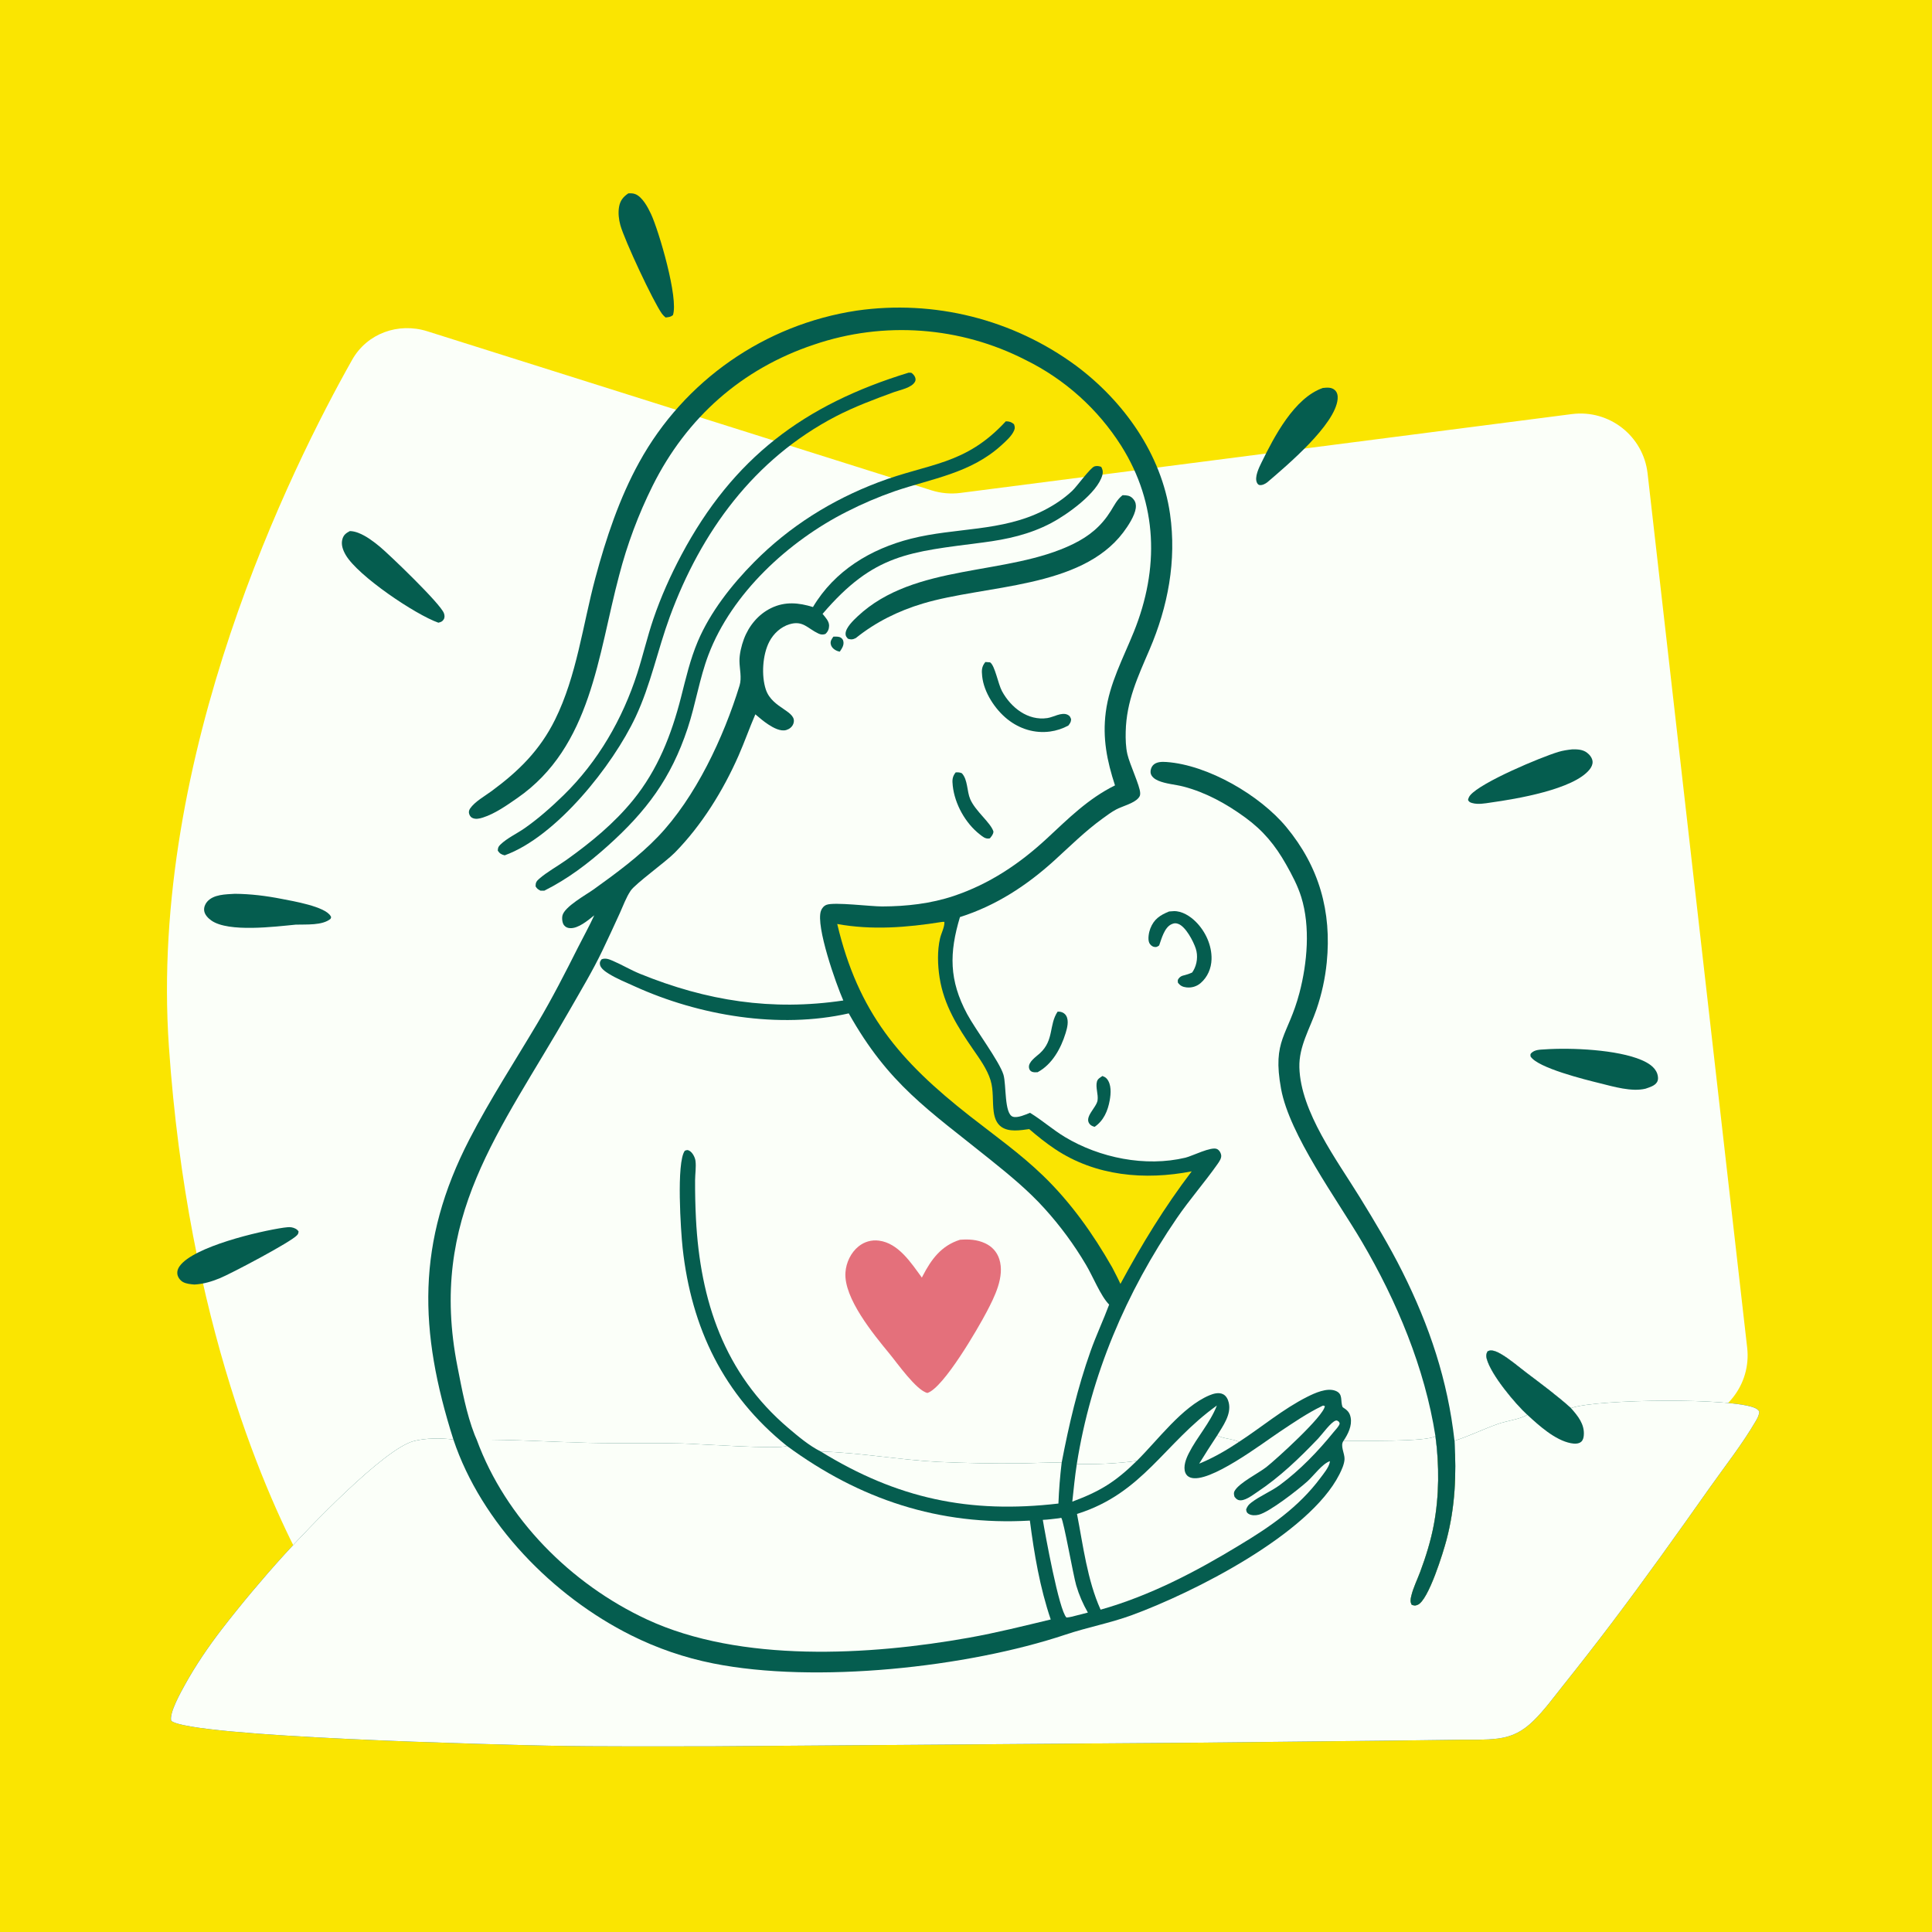 <?xml version="1.0" encoding="UTF-8"?> <svg xmlns="http://www.w3.org/2000/svg" width="572" height="572" viewBox="0 0 572 572" fill="none"><rect x="0" y="0" width="572" height="572" fill="#333333" stroke="none"/><g clip-path="url(#clip0_2898_633)"><path d="M0 0H572V572H0V0Z" fill="#FAE501"></path><path d="M104.258 106.528C108.674 98.696 117.937 95.373 126.512 98.078L275.797 145.174C278.566 146.047 281.492 146.308 284.372 145.936L465.368 122.596C476.438 121.169 486.534 129.078 487.797 140.168L517.283 399.035C518.515 409.85 510.872 419.664 500.085 421.119L109.081 473.87C101.662 474.871 94.341 471.613 90.753 465.043C79.308 444.085 55.632 391.801 50 309.804C44.064 223.385 86.356 138.274 104.258 106.528Z" fill="#FBFFF9"></path><path d="M330.113 232.526C327.737 225.246 326.387 218.571 327.381 210.866C328.48 202.336 332.521 194.918 335.691 187.066C343.24 168.373 342.792 149.178 331.949 131.98C325.041 121.088 315.268 112.308 303.7 106.604C284.288 96.642 261.664 94.989 241.011 102.025C219.599 109.171 203.29 123.642 193.229 143.811C189.003 152.296 185.675 161.2 183.3 170.377C177.011 193.969 175.113 221.057 153.167 236.273C150.096 238.403 146.579 240.899 142.987 242.042C141.953 242.371 140.795 242.657 139.782 242.125C139.377 241.912 139.142 241.558 138.964 241.138C138.702 240.518 138.818 239.906 139.182 239.373C140.58 237.327 143.563 235.677 145.572 234.196C153.61 228.268 159.861 222.109 164.341 213.05C170.772 200.045 172.534 185.041 176.262 171.136C179.399 159.439 183.396 147.44 189.275 136.817C202.578 112.674 226.359 96.097 253.613 91.967C276.548 88.67 299.859 94.51 318.531 108.23C332.695 118.772 343.881 134.472 346.411 152.194C348.382 166.002 345.794 179.593 340.347 192.305C336.866 200.425 333.492 207.544 333.283 216.624C333.233 218.815 333.288 221.19 333.786 223.33C334.479 226.304 337.502 232.681 337.565 234.748C337.586 235.418 337.509 235.703 337.089 236.218C335.734 237.881 332.309 238.658 330.396 239.69C328.984 240.452 327.654 241.463 326.354 242.405C321.205 246.134 316.776 250.566 312.081 254.825C303.91 262.237 294.791 268.166 284.21 271.518C281.012 282.149 280.97 290.199 286.333 300.222C288.811 304.851 295.893 314.234 297.088 318.18C297.98 321.128 297.275 329.822 299.906 330.631C301.295 331.058 303.678 329.985 304.953 329.466C308.525 331.64 311.667 334.451 315.252 336.61C325.566 342.822 339.143 345.574 350.964 342.751C352.99 342.268 358.657 339.349 360.328 340.196C360.992 340.532 361.362 341.167 361.526 341.865C361.758 342.846 360.985 343.909 360.449 344.671C356.612 350.122 352.192 355.141 348.415 360.663C333.417 382.587 322.962 407.116 318.81 433.426C324.57 433.596 330.846 433.302 336.557 432.525C342.778 426.405 349.919 416.554 358.056 413.108C359.272 412.593 360.877 412.142 362.131 412.793C363.076 413.284 363.557 414.291 363.792 415.281C364.619 418.765 362.074 422.172 360.353 425.003C362.482 426.046 364.768 425.902 366.83 426.89C373.563 422.51 379.822 417.185 387.019 413.561C389.298 412.414 392.838 410.803 395.368 411.762C397.809 412.687 396.718 414.795 397.52 416.62C398.8 417.445 399.576 418.087 399.878 419.644C400.357 422.118 399.106 424.566 397.787 426.561C401.924 426.525 422.928 426.962 424.98 425.164C426.156 433.728 426.109 442.924 424.504 451.443C423.609 456.192 422.161 460.849 420.473 465.374C419.6 467.714 418.423 470.05 417.841 472.48C417.612 473.437 417.456 474.246 417.976 475.13C418.718 475.363 418.946 475.446 419.711 475.135C422.943 473.821 427.34 459.421 428.27 455.873C430.845 446.044 431.201 436.673 430.63 426.573C435.044 425.155 439.181 423.102 443.543 421.56C446.162 420.635 449.856 420.253 452.193 418.883C448.592 415.563 441.473 407.08 440.183 402.328C439.946 401.451 439.978 400.908 440.399 400.113C440.655 399.988 440.841 399.877 441.14 399.84C442.178 399.714 443.426 400.326 444.295 400.823C446.921 402.324 449.378 404.483 451.789 406.311C456.305 409.737 460.901 413.109 465.118 416.905C465.209 416.872 465.299 416.838 465.391 416.808C473.289 414.179 513.322 413.779 519.724 416.92C520.224 417.163 520.529 417.439 520.863 417.887C520.854 418.919 520.358 419.805 519.853 420.678C515.853 427.567 510.639 434.16 506.044 440.673C496.615 454.034 487.053 467.462 477.191 480.499C472.442 486.772 467.61 492.978 462.697 499.122C459.927 502.597 457.197 506.358 454.014 509.461C450.87 512.526 447.823 514.171 443.435 514.728C439.756 515.196 435.963 515.053 432.257 515.081L417.18 515.277L355.36 515.939L210.324 517.031C194.365 516.997 178.368 517.159 162.413 516.84C148.179 516.554 56.153 514.29 50.688 509.466C50.033 507.173 53.649 500.8 54.799 498.717C57.942 493.035 61.727 487.482 65.686 482.339C71.525 474.798 77.653 467.486 84.056 460.418C90.969 452.777 113.488 429.134 122.37 426.694C125.82 425.747 130.713 425.706 134.241 426.213C124.001 393.996 123.208 367.838 139.007 337.26C145.105 325.458 152.385 314.29 159.156 302.873C163.497 295.555 167.363 287.984 171.185 280.387C172.756 277.266 174.492 274.177 175.939 271C174.112 272.452 171.21 274.96 168.741 274.79C168.006 274.74 167.489 274.519 167.007 273.946C166.444 273.276 166.326 271.833 166.531 271.024C167.199 268.392 173.526 264.922 175.783 263.303C182.321 258.614 189.208 253.547 194.793 247.72C205.955 236.072 214.238 218.312 218.96 202.964C219.659 200.693 218.956 198.056 218.93 195.705C218.907 193.641 219.517 191.158 220.237 189.223C221.698 185.296 224.516 181.867 228.321 180.023C232.443 178.026 236.478 178.423 240.692 179.724C247.092 168.961 257.781 162.519 269.697 159.492C282.883 156.144 296.583 157.471 309.045 151.109C312.105 149.547 314.88 147.712 317.4 145.372C318.828 144.047 322.772 138.508 324.035 138.084C324.721 137.853 325.384 137.988 326.037 138.224C326.498 139.058 326.615 139.726 326.371 140.643C324.945 145.99 315.883 152.404 311.215 154.86C304.811 158.232 298.18 159.679 291.064 160.605C269.219 163.449 258.811 163.881 243.537 181.748C244.352 182.761 245.494 183.899 245.468 185.285C245.45 186.263 245.088 187.075 244.355 187.708C243.589 187.953 243.026 187.907 242.301 187.569C239.091 186.071 237.756 183.622 233.767 184.814C231.166 185.593 229.014 187.592 227.771 189.973C225.755 193.831 225.368 200.037 226.743 204.158C228.665 209.923 236.335 210.496 234.855 214.35C234.513 215.241 233.692 215.862 232.805 216.13C231.061 216.655 228.859 215.404 227.461 214.486C226.102 213.593 224.869 212.545 223.634 211.49C221.882 215.528 220.434 219.688 218.661 223.717C214.113 234.049 207.743 244.356 199.816 252.415C196.991 255.287 188.138 261.592 186.707 263.723C185.361 265.73 184.498 268.165 183.499 270.365C181.817 274.073 180.098 277.764 178.345 281.439C175.449 287.49 171.939 293.306 168.614 299.132C148.095 335.078 126.706 360.308 135.44 404.624C136.768 411.364 138.042 418.435 140.544 424.854C140.728 425.327 140.927 425.793 141.142 426.252C152.108 426.168 163.179 426.908 174.154 427.175C183.439 427.401 192.732 427.145 202.014 427.366C206.621 427.477 230.726 429.178 232.976 428.088C214.217 413.034 204.685 393.127 202.106 369.514C201.571 364.622 200.194 344.152 202.748 340.701C203.342 340.472 203.577 340.372 204.185 340.748C205.079 341.299 205.775 342.67 205.908 343.69C206.14 345.471 205.806 347.578 205.792 349.396C205.772 353.22 205.857 357.043 206.05 360.861C207.296 385.019 214.386 406.632 233.386 422.785C236.296 425.259 239.585 428.039 243.002 429.74C254.559 430.082 266.092 432.189 277.649 432.812C285.785 433.187 293.93 433.333 302.074 433.25C306.138 433.212 310.266 432.919 314.321 433.052C316.487 421.769 319.03 410.881 322.879 400.032C324.535 395.366 326.651 390.885 328.381 386.252C325.836 383.676 323.528 377.786 321.515 374.448C317.994 368.486 313.875 362.897 309.223 357.769C304.378 352.399 298.783 347.824 293.16 343.298C274.899 328.595 263.113 321.116 251.287 300.027C230.657 304.695 206.995 300.701 187.9 292.025C185.34 290.862 182.555 289.744 180.172 288.254C179.281 287.697 177.781 286.687 177.619 285.54C177.518 284.822 177.718 284.56 178.106 284.022C179.246 283.551 180.344 284.002 181.412 284.459C184.164 285.638 186.712 287.184 189.514 288.322C209.265 296.35 228.521 299.36 249.676 296.21C247.548 291.407 241.462 274.215 243.051 269.682C243.331 268.884 243.918 268.18 244.727 267.877C247.029 267.013 257.85 268.382 261.191 268.37C268.389 268.344 275.609 267.541 282.454 265.238C292.92 261.718 301.822 255.77 309.869 248.316C316.321 242.339 322.103 236.493 330.113 232.526Z" fill="#055D4F"></path><path d="M452.193 418.883C448.592 415.563 441.473 407.08 440.183 402.328C439.946 401.452 439.978 400.908 440.399 400.113C440.655 399.988 440.841 399.877 441.14 399.84C442.178 399.714 443.426 400.326 444.295 400.823C446.921 402.324 449.378 404.483 451.789 406.311C456.305 409.737 460.901 413.109 465.118 416.905C465.209 416.872 465.299 416.838 465.391 416.808C473.289 414.179 513.322 413.779 519.724 416.92C520.224 417.163 520.529 417.439 520.863 417.887C520.854 418.919 520.358 419.805 519.853 420.678C515.853 427.567 510.639 434.16 506.044 440.673C496.615 454.034 487.053 467.462 477.191 480.499C472.442 486.772 467.61 492.978 462.697 499.122C459.927 502.597 457.197 506.358 454.014 509.461C450.87 512.526 447.823 514.171 443.435 514.728C439.756 515.196 435.963 515.053 432.257 515.081L417.18 515.277L355.36 515.939L210.324 517.031C194.365 516.997 178.368 517.16 162.413 516.84C148.179 516.554 56.153 514.29 50.688 509.466C50.033 507.173 53.649 500.8 54.799 498.717C57.942 493.035 61.727 487.482 65.686 482.339C71.525 474.798 77.653 467.486 84.056 460.418C90.969 452.777 113.488 429.134 122.37 426.694C125.82 425.747 130.713 425.706 134.241 426.213C142.524 450.961 163.715 472.598 186.815 484.136C194.517 487.992 202.7 490.8 211.147 492.482C241.375 498.527 286.377 493.688 315.512 483.941C321.947 481.786 328.631 480.552 334.995 478.23C353.331 471.533 387.596 454.229 396.544 436.518C397.215 435.189 397.997 433.515 398.071 432.024C398.157 430.308 396.669 427.996 397.787 426.561C401.924 426.525 422.928 426.962 424.98 425.164C426.156 433.728 426.109 442.924 424.504 451.443C423.609 456.192 422.161 460.849 420.473 465.374C419.6 467.714 418.423 470.05 417.841 472.48C417.612 473.437 417.455 474.246 417.976 475.13C418.718 475.363 418.946 475.446 419.711 475.135C422.943 473.821 427.34 459.421 428.27 455.873C430.845 446.044 431.201 436.673 430.63 426.573C435.044 425.155 439.181 423.102 443.543 421.56C446.162 420.635 449.856 420.253 452.193 418.883Z" fill="#FBFFF9"></path><path d="M452.193 418.883C448.592 415.563 441.473 407.08 440.183 402.328C439.946 401.452 439.978 400.908 440.399 400.113C440.655 399.988 440.841 399.877 441.14 399.84C442.178 399.714 443.426 400.326 444.295 400.823C446.921 402.324 449.378 404.483 451.789 406.311C456.305 409.737 460.901 413.109 465.118 416.905C467.149 419.195 469.168 421.646 468.91 424.925C468.854 425.626 468.696 426.365 468.144 426.854C467.346 427.559 466.044 427.466 465.075 427.282C460.41 426.395 455.568 422.015 452.193 418.883Z" fill="#055D4F"></path><path d="M141.143 426.252C152.108 426.168 163.179 426.908 174.155 427.175C183.439 427.401 192.733 427.145 202.014 427.366C206.621 427.477 230.726 429.178 232.976 428.088C254.492 443.906 278.032 451.743 304.912 450.197C306.201 460.137 307.857 469.954 311.085 479.474C303.035 481.405 294.99 483.421 286.839 484.875C257.508 490.118 219.261 492.358 191.537 479.465C169.072 469.014 149.712 449.629 141.143 426.252Z" fill="#FBFFF9"></path><path d="M243.002 429.74C254.558 430.082 266.092 432.189 277.648 432.812C285.785 433.187 293.929 433.333 302.074 433.25C306.137 433.212 310.265 432.919 314.321 433.052C313.841 437.07 313.522 441.106 313.363 445.149C287.028 448.221 265.636 443.687 243.002 429.74Z" fill="#FBFFF9"></path><path d="M318.811 433.426C324.571 433.595 330.846 433.302 336.558 432.525C330.251 438.711 325.791 441.485 317.473 444.589C317.873 440.862 318.242 437.131 318.811 433.426Z" fill="#FBFFF9"></path><path d="M360.354 425.003C362.483 426.046 364.769 425.902 366.831 426.89C363.084 429.389 359.207 431.63 355.035 433.344C356.76 430.533 358.533 427.753 360.354 425.003Z" fill="#FBFFF9"></path><path d="M278.707 272.979C279.027 272.903 279.277 272.925 279.603 272.941C279.702 274.427 278.66 276.326 278.317 277.81C277.467 281.483 277.603 285.759 278.184 289.464C279.453 297.556 283.497 304.007 288.063 310.626C290.01 313.45 292.252 316.506 293.269 319.823C294.205 322.877 293.783 326.034 294.2 329.147C294.428 330.84 294.991 332.558 296.429 333.601C298.692 335.244 302.123 334.635 304.713 334.285C307.13 336.374 309.681 338.414 312.338 340.19C324.346 348.219 338.945 349.499 352.823 346.796C344.741 357.418 338.05 368.403 331.721 380.12C330.97 378.464 330.115 376.857 329.284 375.241C323.632 365.32 317.021 355.996 308.783 348.039C302.067 341.553 294.459 336.167 287.129 330.422C266.292 314.09 254.082 299.754 247.877 273.563C258.105 275.435 268.528 274.603 278.707 272.979Z" fill="#FAE501"></path><path d="M391.722 416.135L392.24 416.29C392.029 419.206 377.641 432.236 374.906 434.369C372.556 436.202 366.936 438.979 365.564 441.357C365.173 442.034 365.325 442.465 365.508 443.178C365.852 443.581 366.112 443.914 366.635 444.095C368.295 444.669 370.829 442.669 372.165 441.781C378.966 437.258 384.632 431.789 390.253 425.916C391.39 424.728 394.072 420.956 395.488 420.587C395.904 420.478 396.041 420.694 396.374 420.902C396.457 421.086 396.634 421.253 396.621 421.454C396.578 422.122 395.276 423.461 394.83 424.01C390.18 429.736 384.904 435.236 378.956 439.63C376.274 441.611 373.063 442.862 370.438 444.883C369.664 445.478 369.265 445.996 368.937 446.907C369.056 447.531 369.064 447.847 369.668 448.206C370.536 448.723 371.718 448.695 372.664 448.462C375.842 447.681 384.372 441.017 387.112 438.547C388.951 436.889 391.446 433.402 393.729 432.598C393.719 432.714 393.721 432.832 393.699 432.947C393.418 434.462 391.846 436.349 390.92 437.588C384.456 446.24 376.105 451.987 366.988 457.461C354.104 465.313 340.429 472.459 325.85 476.569C321.914 467.853 320.675 457.569 318.861 448.232C338.437 442.101 344.678 427.266 360.273 416.128C358.264 421.319 354.433 425.371 351.953 430.287C351.129 431.92 350.239 434.198 350.935 436.018C351.195 436.697 351.716 437.181 352.394 437.435C357.846 439.472 373.831 427.259 378.898 423.892C382.883 421.243 387.03 418.389 391.344 416.315L391.722 416.135Z" fill="#FBFFF9"></path><path d="M313.436 449.515L314.204 449.379C314.906 450.157 317.747 466.375 318.63 469.371C319.477 472.243 320.6 474.832 322.084 477.429L317.269 478.659C316.759 478.788 316.278 478.85 315.754 478.897C313.535 476.857 309.409 454.012 308.74 449.982C310.304 449.917 311.88 449.684 313.436 449.515Z" fill="#FBFFF9"></path><path d="M424.979 425.164C421.83 405.019 413.521 385.159 403.206 367.626C395.785 355.013 381.778 336.011 379.278 322.355C376.604 307.744 381.359 306.78 384.729 293.936C387.032 285.158 387.995 274.384 385.258 265.587C384.213 262.226 382.5 258.992 380.773 255.938C377.543 250.226 374.01 245.935 368.69 242.05C363.162 238.013 357.064 234.63 350.417 232.887C348.004 232.254 345.204 232.109 342.914 231.13C341.886 230.691 340.714 229.874 340.639 228.647C340.597 227.951 340.874 227.098 341.346 226.584C342.332 225.509 344.001 225.508 345.338 225.602C357.662 226.472 373.049 235.463 380.836 244.865C390.554 256.598 394.306 269.873 392.804 284.959C392.331 289.687 391.313 294.345 389.771 298.84C387.814 304.564 384.532 309.786 384.7 316.023C385.052 329.19 395.857 343.526 402.583 354.457C406.992 361.623 411.422 368.975 415.186 376.496C423.226 392.561 428.632 408.68 430.629 426.573C431.2 436.673 430.844 446.044 428.269 455.872C427.339 459.421 422.943 473.821 419.71 475.135C418.945 475.446 418.717 475.363 417.975 475.13C417.455 474.246 417.612 473.437 417.84 472.48C418.422 470.05 419.599 467.714 420.472 465.374C422.16 460.849 423.608 456.192 424.503 451.443C426.108 442.924 426.155 433.728 424.979 425.164Z" fill="#055D4F"></path><path d="M284.217 367.052C286.804 366.857 289.258 366.976 291.663 368.092C293.709 369.042 295.176 370.643 295.864 372.801C297.509 377.955 294.454 383.946 292.117 388.406C289.609 393.19 279.381 410.914 274.568 412.411C271.271 411.64 265.599 403.507 263.34 400.782C258.612 395.035 249.776 384.353 250.308 376.726C250.511 373.814 251.907 370.85 254.202 369.008C255.932 367.62 258.038 367.027 260.238 367.311C266.014 368.059 269.77 373.927 272.933 378.25L273.166 377.792C275.727 372.831 278.681 368.801 284.217 367.052Z" fill="#E4707B"></path><path d="M297.785 124.738C298.827 124.736 299.395 124.94 300.203 125.581C300.457 126.307 300.554 126.684 300.252 127.423C299.58 129.069 297.743 130.683 296.442 131.863C287.338 140.12 276.075 141.632 264.903 145.431C260.021 147.131 255.262 149.164 250.658 151.517C233.475 160.201 216.66 175.645 209.75 193.863C207.064 200.943 205.965 208.467 203.585 215.634C198.673 230.432 191.397 240.176 179.857 250.511C174.066 255.698 168.133 260.198 161.154 263.703L160.038 263.707C159.239 263.275 159.048 263.181 158.567 262.423C158.554 261.315 158.834 260.868 159.658 260.156C162.077 258.065 165.102 256.443 167.715 254.578C174.929 249.426 181.82 243.784 187.436 236.876C194.765 227.862 198.796 217.531 201.642 206.382C203.072 200.78 204.341 195.219 206.609 189.871C210.285 181.203 216.652 173.103 223.268 166.423C233.729 155.859 246.158 148.064 260.022 142.802C275.136 137.065 285.73 137.805 297.785 124.738Z" fill="#055D4F"></path><path d="M269.023 110.335L269.796 110.363C270.281 110.651 270.825 111.279 270.982 111.84C271.086 112.214 271.105 112.577 270.937 112.931C270.042 114.808 266.472 115.438 264.669 116.097C258.897 118.208 252.903 120.445 247.448 123.282C223.261 135.865 207.551 157.442 198.301 182.617C194.685 192.457 192.673 202.697 188.19 212.24C181.413 226.664 164.687 247.731 149.421 253.233C148.418 252.993 147.946 252.699 147.381 251.86C147.394 251.01 147.546 250.639 148.167 250.04C150.153 248.124 153.052 246.794 155.327 245.206C159.359 242.394 163.294 238.905 166.816 235.472C177.028 225.514 184.339 212.858 188.679 199.326C190.385 194.009 191.641 188.539 193.441 183.254C195.652 176.764 198.526 170.33 201.75 164.281C217.064 135.555 238.075 119.794 269.023 110.335Z" fill="#055D4F"></path><path d="M332.371 146.607C332.673 146.612 332.975 146.626 333.276 146.647C334.305 146.729 334.99 147.065 335.633 147.874C336.233 148.63 336.386 149.475 336.27 150.407C335.987 152.695 333.947 155.787 332.563 157.619C319.951 174.323 291.883 173.105 273.19 178.699C265.998 180.851 259.29 184.162 253.43 188.869C253.365 188.905 253.301 188.946 253.233 188.978C252.359 189.399 251.929 189.381 251.047 189.104C250.603 188.579 250.323 188.337 250.345 187.596C250.397 185.807 252.639 183.677 253.892 182.499C270.794 166.601 298.241 170.624 317.751 161.049C322.512 158.713 326.055 155.785 328.868 151.278C329.857 149.695 330.682 147.998 332.14 146.791C332.216 146.728 332.294 146.668 332.371 146.607Z" fill="#055D4F"></path><path d="M465.485 221.86C467.016 221.829 468.593 221.884 469.866 222.851C470.678 223.468 471.448 224.447 471.51 225.503C471.559 226.342 471.155 227.139 470.651 227.781C465.98 233.724 448.861 236.562 441.346 237.607C439.621 237.871 437.546 238.249 435.836 237.743C435.203 237.556 434.95 237.442 434.631 236.839C434.763 236.281 434.919 235.877 435.288 235.438C438.534 231.576 456.111 224.211 461.367 222.619C462.724 222.207 464.078 222.012 465.485 221.86Z" fill="#055D4F"></path><path d="M186.024 57.248C186.773 57.221 187.411 57.197 188.125 57.486C190.2 58.328 191.833 61.409 192.75 63.378C195.082 68.387 200.976 88.429 199.222 93.319C198.438 93.899 198.01 93.874 197.058 94C196.665 93.657 196.293 93.315 195.987 92.89C193.379 89.272 184.899 71.1 183.664 66.654C183.201 64.986 182.981 63.022 183.272 61.306C183.594 59.399 184.469 58.316 186.024 57.248Z" fill="#055D4F"></path><path d="M457.244 310.69C465.22 310.137 478.806 310.748 486.028 313.85C487.882 314.648 489.936 315.845 490.647 317.86C490.923 318.646 491.028 319.636 490.585 320.382C489.917 321.503 488.344 321.909 487.181 322.326C483.058 323.321 477.691 321.705 473.643 320.708C469.35 319.65 455.189 316.161 453.138 312.766C453.128 312.279 453 312.139 453.381 311.767C454.411 310.761 455.895 310.775 457.244 310.69Z" fill="#055D4F"></path><path d="M103.582 157.233C104.463 157.248 105.306 157.464 106.125 157.78C108.405 158.661 110.635 160.347 112.502 161.897C115.217 164.151 130.422 178.724 131.431 181.557C131.647 182.164 131.72 182.828 131.352 183.401C130.906 184.094 130.526 184.15 129.789 184.36C122.968 181.962 105.944 170.504 102.343 164.287C101.513 162.854 100.889 161.178 101.4 159.525C101.78 158.296 102.492 157.825 103.582 157.233Z" fill="#055D4F"></path><path d="M69.546 264.623C74.275 264.668 78.77 265.226 83.403 266.135C86.64 266.77 96.245 268.365 97.88 271.208C98.124 271.632 98.036 271.526 97.863 272.033C95.455 274.055 90.588 273.65 87.561 273.755C81.398 274.346 67.721 276.096 62.615 272.561C61.643 271.888 60.572 270.811 60.444 269.575C60.348 268.656 60.692 267.739 61.274 267.035C63.16 264.754 66.852 264.791 69.546 264.623Z" fill="#055D4F"></path><path d="M84.009 363.466C84.751 363.383 85.579 363.24 86.319 363.373C87.119 363.517 88.001 363.899 88.408 364.623C88.306 365.141 88.341 365.251 87.974 365.678C86.245 367.691 68.19 377.183 65.058 378.45C62.582 379.452 60.24 380.155 57.565 380.308C56.454 380.206 55.154 380.107 54.162 379.555C53.369 379.114 52.641 378.168 52.518 377.244C52.396 376.321 52.679 375.559 53.211 374.827C57.379 369.09 76.671 364.532 84.009 363.466Z" fill="#055D4F"></path><path d="M391.655 114.864C392.884 114.749 394.202 114.584 395.202 115.497C395.961 116.189 396.112 117.179 396.027 118.146C395.355 125.711 381.062 137.786 375.217 142.779C374.596 143.256 373.722 143.723 372.911 143.606C372.535 143.552 372.294 143.224 372.136 142.896C371.356 141.274 372.751 138.437 373.483 136.946C377.221 129.333 383.168 117.801 391.655 114.864Z" fill="#055D4F"></path><path d="M346.124 269.857C346.582 269.811 347.042 269.779 347.502 269.76C349.932 269.675 352.36 271.236 354.022 272.89C356.911 275.766 358.803 279.891 358.695 283.994C358.624 286.695 357.536 289.263 355.477 291.047C354.301 292.066 352.778 292.514 351.232 292.329C350.124 292.197 349.452 291.846 348.759 290.985C348.695 290.435 348.595 290.19 348.957 289.718C349.434 289.095 349.881 288.914 350.624 288.739C351.452 288.544 352.16 288.286 352.937 287.944C353.126 287.686 353.115 287.713 353.309 287.383C354.426 285.479 354.72 282.971 354.034 280.865C353.329 278.701 351.058 274.331 348.831 273.527C348.066 273.25 347.564 273.303 346.83 273.64C344.73 274.606 343.889 277.943 343.187 279.915C342.637 280.285 342.427 280.478 341.72 280.346C341.085 280.228 340.513 279.715 340.255 279.142C339.758 278.042 340.147 275.991 340.564 274.918C341.659 272.097 343.464 270.952 346.124 269.857Z" fill="#055D4F"></path><path d="M291.732 195.997L293.127 196.098C294.572 197.037 295.49 202.479 296.659 204.633C299.285 209.473 304.307 213.466 310.101 212.597C311.888 212.329 314.285 210.774 316.056 211.598C316.759 211.924 316.865 212.274 317.12 212.935C317.079 213.822 316.816 214.124 316.304 214.808C314.615 215.725 312.774 216.328 310.869 216.587C306.296 217.189 301.891 215.811 298.306 212.972C294.604 210.039 291.272 204.962 290.785 200.189C290.605 198.432 290.62 197.39 291.732 195.997Z" fill="#055D4F"></path><path d="M282.943 228.675C283.667 228.655 284.098 228.633 284.777 228.937C286.559 230.849 286.235 234.257 287.254 236.617C288.802 240.202 293.324 243.557 294.127 246.199C294.063 247.066 293.589 247.548 293.073 248.2C292.959 248.218 292.847 248.245 292.732 248.256C291.663 248.364 290.91 247.677 290.113 247.06C285.821 243.734 282.662 238.032 282.076 232.629C281.9 230.999 281.911 229.982 282.943 228.675Z" fill="#055D4F"></path><path d="M313.127 299.507C313.441 299.516 313.761 299.513 314.069 299.585C314.735 299.741 315.338 300.149 315.675 300.75C316.526 302.263 315.956 304.365 315.48 305.91C314.087 310.433 311.5 315.136 307.202 317.444C306.67 317.485 306.055 317.514 305.543 317.317C304.986 317.102 304.7 316.604 304.64 316.032C304.464 314.346 306.773 312.851 307.877 311.838C312.126 307.94 310.506 303.429 313.127 299.507Z" fill="#055D4F"></path><path d="M326.398 318.561C326.901 318.776 327.313 318.938 327.681 319.369C329.099 321.028 328.911 323.749 328.556 325.743C327.997 328.88 326.772 331.772 324.087 333.617C323.525 333.466 323.031 333.273 322.638 332.821C320.849 330.757 324.614 327.953 324.949 325.798C325.225 324.026 324.299 321.924 324.77 320.214C325.004 319.364 325.727 319.052 326.398 318.561Z" fill="#055D4F"></path><path d="M246.739 188.49C247.4 188.475 248.276 188.413 248.869 188.753C249.259 188.977 249.552 189.318 249.661 189.75C249.978 190.994 249.282 191.939 248.637 192.93C248.051 192.827 247.594 192.643 247.094 192.311C246.492 191.912 246.036 191.322 245.936 190.596C245.815 189.722 246.271 189.162 246.739 188.49Z" fill="#055D4F"></path></g><defs><clipPath id="clip0_2898_633"><rect width="572" height="572" fill="white"></rect></clipPath></defs></svg> 